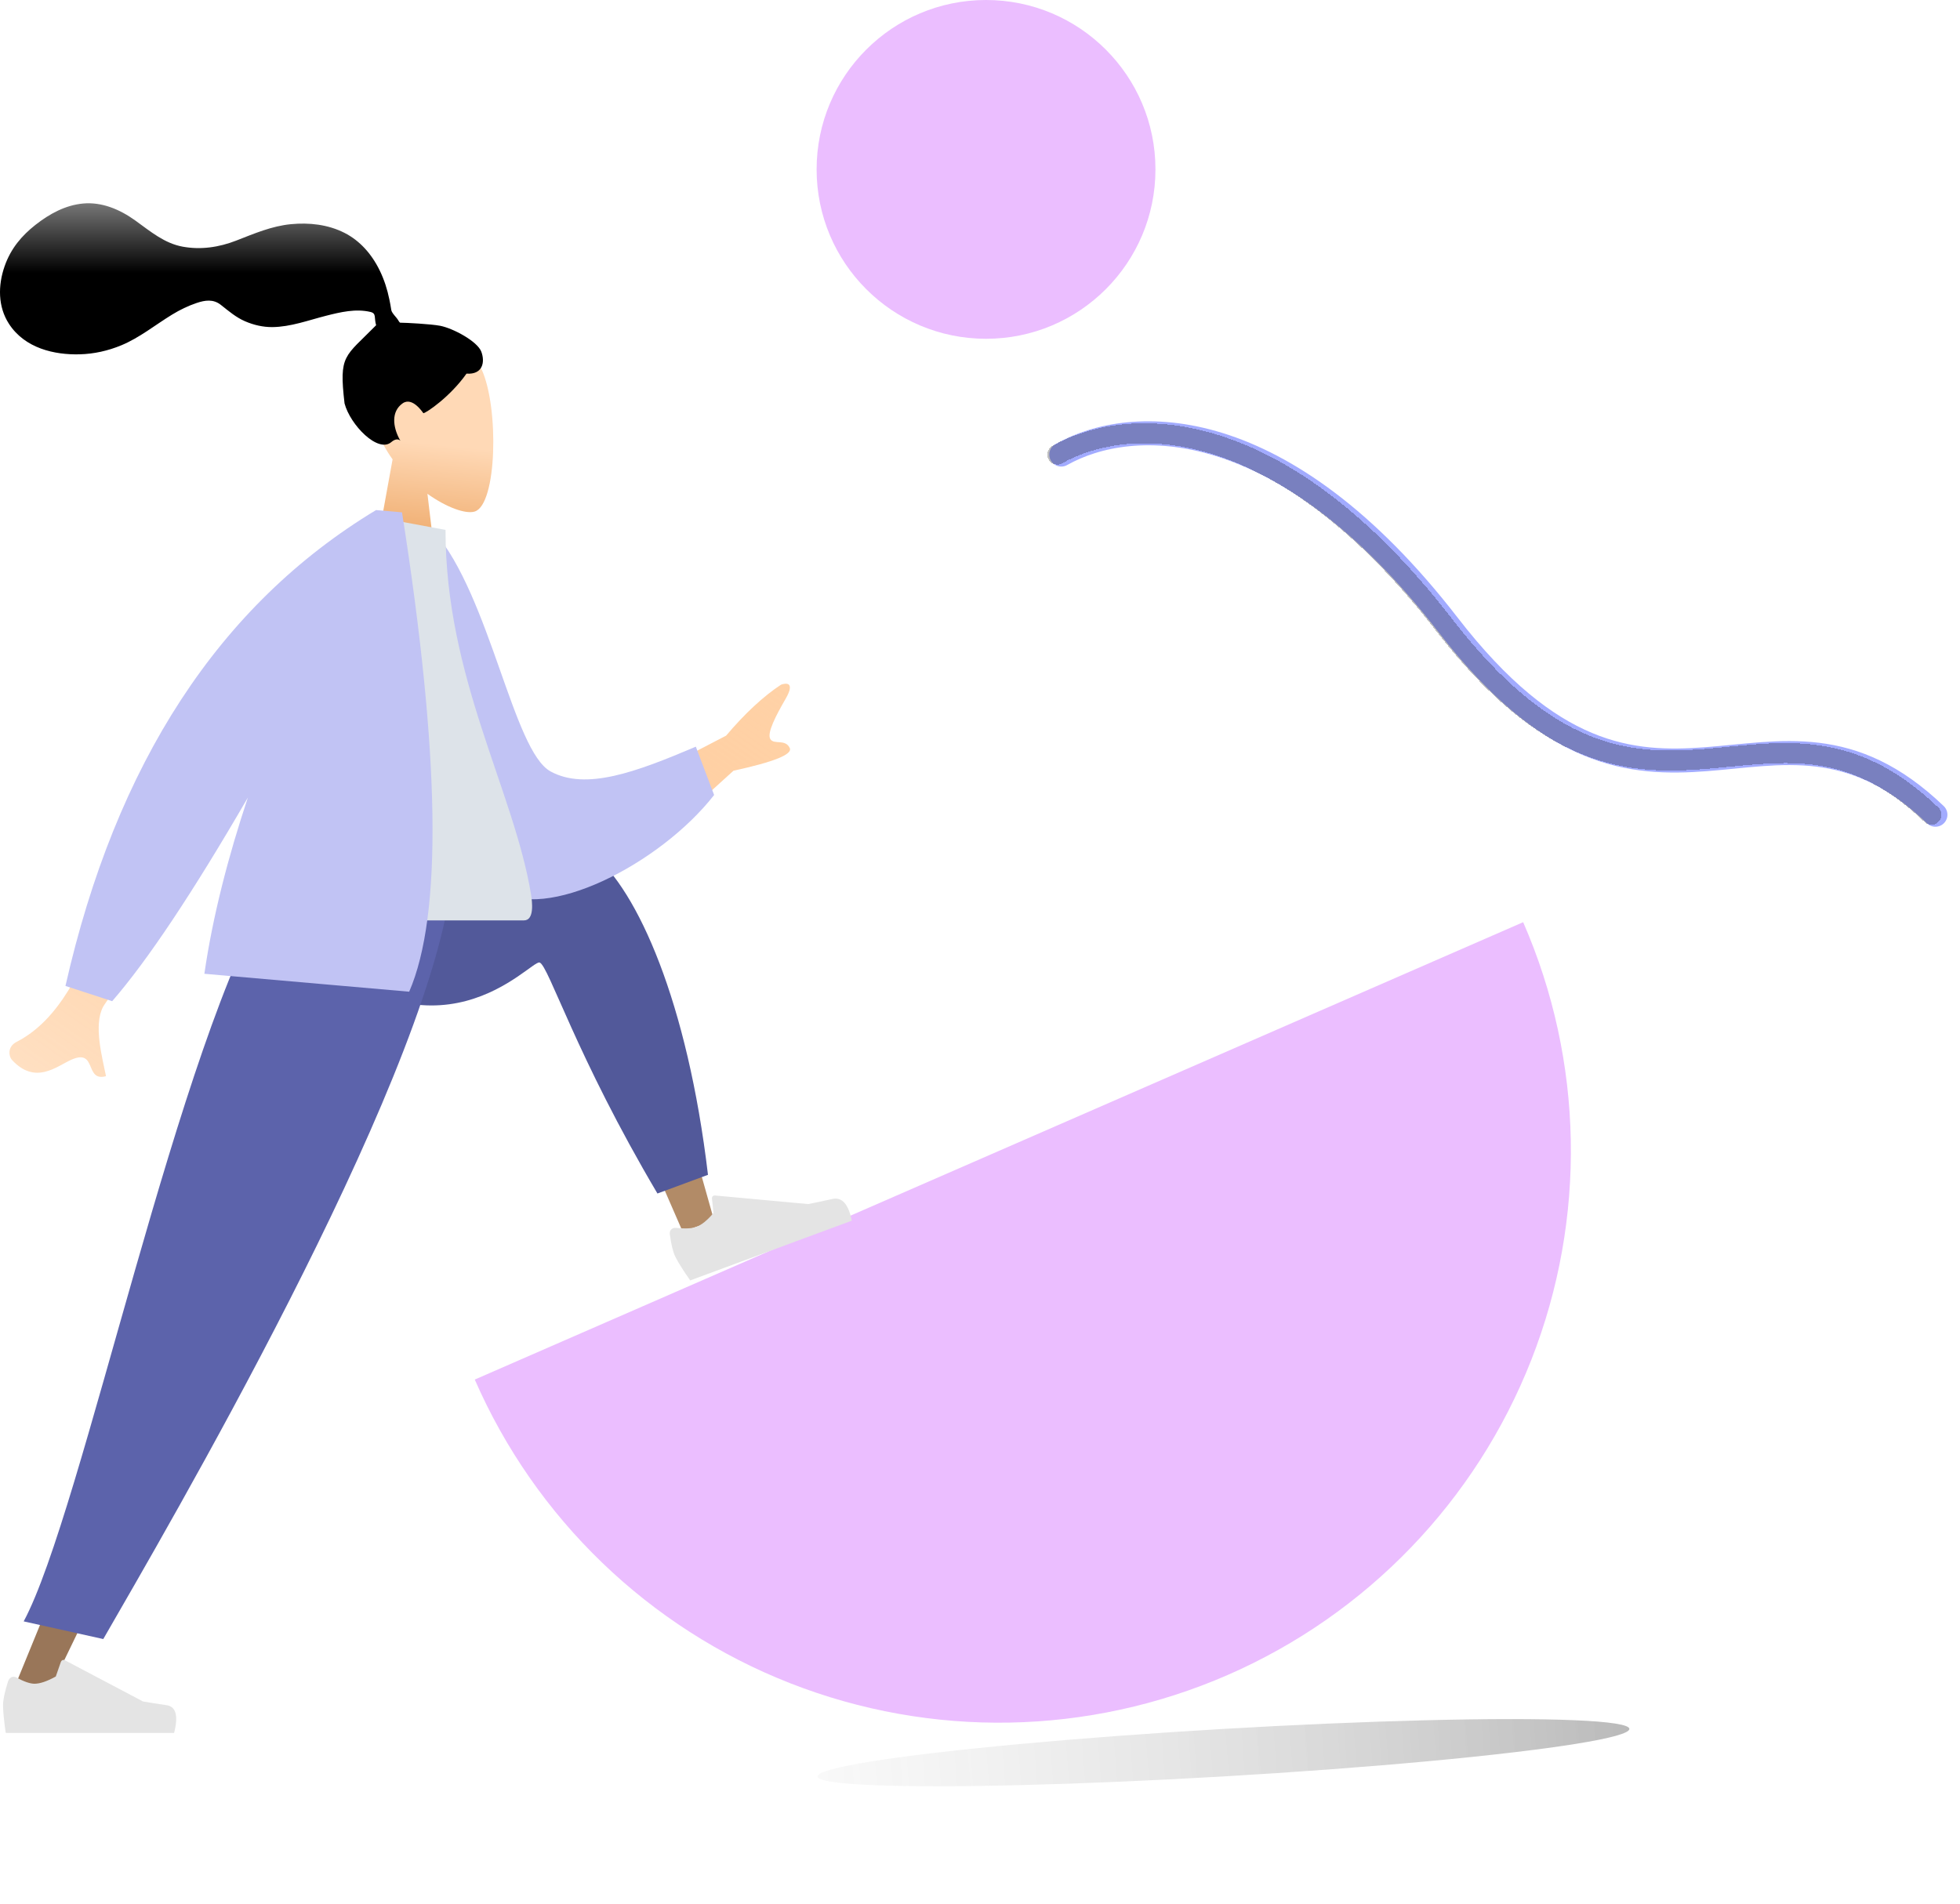 <svg width="490" height="476" viewBox="0 0 490 476" fill="none" xmlns="http://www.w3.org/2000/svg">
<g filter="url(#filter0_d_381_930)">
<path d="M264.317 109.664C282.121 99.642 319.706 98.826 361.049 152.287C412.338 218.609 441.101 159.605 482.856 199.721" stroke="#A2ABFF" stroke-width="6" stroke-linecap="round"/>
</g>
<g filter="url(#filter1_d_381_930)">
<path d="M264.317 109.664C282.121 99.642 319.706 98.826 361.049 152.287C412.338 218.609 441.101 159.605 482.856 199.721" stroke="black" stroke-opacity="0.25" stroke-width="5" stroke-linecap="round" shape-rendering="crispEdges"/>
</g>
<path d="M380.79 230.587C395.956 265.343 396.693 304.701 382.841 340.001C368.988 375.301 341.679 403.653 306.923 418.818C272.166 433.984 232.809 434.721 197.509 420.868C162.209 407.016 133.857 379.707 118.692 344.951L249.741 287.769L380.79 230.587Z" fill="#EBBEFF"/>
<path fill-rule="evenodd" clip-rule="evenodd" d="M98.147 114.858C94.708 110.08 92.38 104.225 92.769 97.664C93.89 78.761 116.122 82.919 120.447 92.46C124.771 102.001 124.257 126.202 118.668 127.907C116.439 128.587 111.691 126.921 106.858 123.474L109.892 148.874H91.981L98.147 114.858Z" fill="url(#paint0_linear_381_930)"/>
<path fill-rule="evenodd" clip-rule="evenodd" d="M110.052 81.464C107.691 81.006 101.335 80.691 100.163 80.691C100.163 80.691 99.979 80.866 99.535 80.052C99.172 79.385 97.928 78.286 97.82 77.512C97.694 76.613 97.515 75.726 97.334 74.841C96.819 72.323 96.041 69.928 94.952 67.679C92.908 63.459 89.915 60.154 86.135 58.231C81.962 56.107 77.239 55.621 72.749 56.052C67.945 56.513 63.596 58.39 59.06 60.156C54.738 61.84 50.211 62.502 45.69 61.68C41.135 60.852 37.693 57.93 33.851 55.157C29.918 52.317 25.423 50.46 20.773 50.887C16.433 51.286 12.433 53.407 8.844 56.241C5.486 58.892 2.715 62.081 1.151 66.571C-0.532 71.4 -0.53 76.7 2.237 80.968C6.248 87.154 13.694 88.754 19.89 88.595C23.473 88.503 26.992 87.729 30.375 86.32C34.887 84.442 38.786 81.258 43.007 78.675C44.988 77.463 47.035 76.468 49.181 75.751C51.264 75.055 53.315 74.735 55.201 76.225C57.196 77.8 58.983 79.347 61.265 80.333C63.454 81.279 65.773 81.809 68.106 81.787C72.644 81.746 77.117 80.072 81.524 78.951C85.118 78.037 88.964 77.126 92.628 78.005C94.157 78.372 93.477 79.441 94.029 81.322C86.135 89.37 84.711 88.595 86.135 100.864C87.549 106.255 94.514 113.381 97.82 110.547C99.914 108.752 100.661 111.302 99.839 109.746C98.263 106.767 97.724 102.939 100.639 100.864C103.154 99.075 105.798 103.324 105.848 103.319C106.54 103.255 112.512 99.257 116.627 93.423C120.686 93.708 121.302 90.54 120.333 87.949C119.363 85.358 113.313 82.098 110.052 81.464Z" fill="url(#paint1_linear_381_930)"/>
<path fill-rule="evenodd" clip-rule="evenodd" d="M68.1 234.505C84.063 249.321 136.401 233.553 138.005 234.505C138.718 234.928 149.6 259.402 170.649 307.925L178.541 305.224C162.511 247.872 152.044 217.661 147.141 214.592C140.12 210.198 160.261 208.886 98.407 205.97L68.1 234.505Z" fill="#B28B67"/>
<path fill-rule="evenodd" clip-rule="evenodd" d="M164.359 298.428L176.996 293.757C171.867 250.535 159.452 222.665 148.002 213.342C140.369 207.128 166.073 204.562 105.005 203.423L72.97 233.923C108.775 269.343 132.655 239.863 134.912 240.675C137.17 241.488 143.997 263.998 164.359 298.428Z" fill="#52599A"/>
<path fill-rule="evenodd" clip-rule="evenodd" d="M167.45 308.608C167.806 311.225 168.272 313.11 168.846 314.262C169.545 315.663 170.78 317.629 172.55 320.158L212.947 305.226C212.119 301.072 210.5 299.263 208.088 299.799C205.677 300.334 203.663 300.758 202.046 301.069L178.742 298.927C178.293 298.886 177.958 299.218 177.992 299.67C177.993 299.678 177.993 299.685 177.994 299.693L178.371 303.316C176.806 305.15 175.369 306.309 174.06 306.793C172.996 307.186 171.295 307.263 168.956 307.023L168.956 307.023C168.059 306.932 167.379 307.589 167.439 308.491C167.441 308.53 167.445 308.569 167.45 308.608Z" fill="#E4E4E4"/>
<path fill-rule="evenodd" clip-rule="evenodd" d="M79.055 222.189L40.438 331.92L2.482 424.689H11.437L109.41 222.189H79.055Z" fill="#997659"/>
<path fill-rule="evenodd" clip-rule="evenodd" d="M2.016 420.406C1.181 423.044 0.764 425.018 0.764 426.328C0.764 427.921 0.988 430.245 1.436 433.301H43.529C44.623 429.021 43.991 426.71 41.635 426.369C39.278 426.028 37.32 425.719 35.761 425.444L16.197 415.121C15.821 414.923 15.379 415.123 15.212 415.568C15.209 415.576 15.206 415.584 15.203 415.591L13.946 419.202C11.764 420.407 9.991 421.009 8.627 421.009C7.519 421.009 5.988 420.48 4.036 419.42L4.036 419.42C3.286 419.013 2.4 419.403 2.057 420.29C2.042 420.328 2.029 420.367 2.016 420.406Z" fill="#E4E4E4"/>
<path fill-rule="evenodd" clip-rule="evenodd" d="M5.922 405.417L25.82 409.834C41.205 383.062 105.591 273.29 112.651 222.189H68.354C44.779 259.13 20.587 378.203 5.922 405.417Z" fill="#5C63AB"/>
<path fill-rule="evenodd" clip-rule="evenodd" d="M154.482 198.001L181.524 183.945C186.261 178.358 190.835 174.112 195.247 171.206C196.566 170.709 198.819 170.559 196.415 174.715C194.01 178.872 191.639 183.373 192.6 184.829C193.561 186.286 196.344 184.678 197.443 187.047C198.177 188.627 193.485 190.516 183.369 192.715L163.117 211.094L154.482 198.001ZM36.402 200.917L51.695 204.508C36.316 238.432 26.918 249.662 25.802 251.697C23.291 256.277 25.634 264.67 26.499 269.09C21.07 270.586 24.337 262.063 17.803 264.995C14.128 266.644 8.811 271.375 2.963 264.995C2.244 264.211 1.718 261.759 4.169 260.502C15.102 254.893 20.487 241.957 25.409 230.698C28.468 223.702 32.184 214.078 36.402 200.917Z" fill="url(#paint2_linear_381_930)"/>
<path fill-rule="evenodd" clip-rule="evenodd" d="M102.013 134.151L108.466 132.841C122.522 148.979 128.258 187.751 137.626 192.883C146.482 197.735 159.037 193.04 173.96 186.7L178.53 198.785C164.971 216.148 136.085 230.816 124.376 222.442C105.656 209.054 101.335 161.235 102.013 134.151Z" fill="#C1C3F4"/>
<path fill-rule="evenodd" clip-rule="evenodd" d="M73.885 230.139H130.985C133.594 230.139 133.103 225.679 132.725 223.429C128.372 197.459 111.38 169.465 111.38 132.498L94.909 129.441C81.286 155.374 76.575 187.302 73.885 230.139Z" fill="#DDE3E9"/>
<path fill-rule="evenodd" clip-rule="evenodd" d="M61.967 199.425C48.205 223.167 36.898 240.139 28.047 250.338L16.366 246.531C28.979 190.826 54.86 151.163 94.011 127.54L94.198 127.556L100.507 128.108C110.038 188.826 110.634 228.779 102.297 247.968L51.093 243.488C53.169 229.095 57.104 214.027 61.967 199.425Z" fill="#C1C3F4"/>
<g filter="url(#filter2_f_381_930)">
<ellipse cx="305.867" cy="438.246" rx="101.653" ry="5.93" transform="rotate(-3.358 305.867 438.246)" fill="url(#paint3_linear_381_930)"/>
</g>
<circle cx="246.508" cy="42.355" r="42.355" fill="#EBBEFF"/>
<defs>
<filter id="filter0_d_381_930" x="261.316" y="101.326" width="225.539" height="105.395" filterUnits="userSpaceOnUse" color-interpolation-filters="sRGB">
<feFlood flood-opacity="0" result="BackgroundImageFix"/>
<feColorMatrix in="SourceAlpha" type="matrix" values="0 0 0 0 0 0 0 0 0 0 0 0 0 0 0 0 0 0 127 0" result="hardAlpha"/>
<feOffset dx="1" dy="4"/>
<feComposite in2="hardAlpha" operator="out"/>
<feColorMatrix type="matrix" values="0 0 0 0 0 0 0 0 0 0 0 0 0 0 0 0 0 0 1 0"/>
<feBlend mode="normal" in2="BackgroundImageFix" result="effect1_dropShadow_381_930"/>
<feBlend mode="normal" in="SourceGraphic" in2="effect1_dropShadow_381_930" result="shape"/>
</filter>
<filter id="filter1_d_381_930" x="257.816" y="101.829" width="231.539" height="108.392" filterUnits="userSpaceOnUse" color-interpolation-filters="sRGB">
<feFlood flood-opacity="0" result="BackgroundImageFix"/>
<feColorMatrix in="SourceAlpha" type="matrix" values="0 0 0 0 0 0 0 0 0 0 0 0 0 0 0 0 0 0 127 0" result="hardAlpha"/>
<feOffset dy="4"/>
<feGaussianBlur stdDeviation="2"/>
<feComposite in2="hardAlpha" operator="out"/>
<feColorMatrix type="matrix" values="0 0 0 0 0 0 0 0 0 0 0 0 0 0 0 0 0 0 0.25 0"/>
<feBlend mode="normal" in2="BackgroundImageFix" result="effect1_dropShadow_381_930"/>
<feBlend mode="normal" in="SourceGraphic" in2="effect1_dropShadow_381_930" result="shape"/>
</filter>
<filter id="filter2_f_381_930" x="195.389" y="420.85" width="220.957" height="34.791" filterUnits="userSpaceOnUse" color-interpolation-filters="sRGB">
<feFlood flood-opacity="0" result="BackgroundImageFix"/>
<feBlend mode="normal" in="SourceGraphic" in2="BackgroundImageFix" result="shape"/>
<feGaussianBlur stdDeviation="4.5" result="effect1_foregroundBlur_381_930"/>
</filter>
<linearGradient id="paint0_linear_381_930" x1="103.346" y1="85.981" x2="94.875" y2="170.692" gradientUnits="userSpaceOnUse">
<stop offset="0.287" stop-color="#FFD9B6"/>
<stop offset="1" stop-color="#D66700"/>
</linearGradient>
<linearGradient id="paint1_linear_381_930" x1="60.453" y1="88.87" x2="60.453" y2="8.092" gradientUnits="userSpaceOnUse">
<stop offset="0.256"/>
<stop offset="0.718" stop-color="white"/>
</linearGradient>
<linearGradient id="paint2_linear_381_930" x1="163.913" y1="71.58" x2="-18.638" y2="336.301" gradientUnits="userSpaceOnUse">
<stop stop-color="#FFDAB7"/>
<stop offset="1" stop-color="#FF7E04" stop-opacity="0.09"/>
</linearGradient>
<linearGradient id="paint3_linear_381_930" x1="422.767" y1="438.246" x2="116.962" y2="444.176" gradientUnits="userSpaceOnUse">
<stop stop-opacity="0.3"/>
<stop offset="1" stop-color="white" stop-opacity="0"/>
</linearGradient>
</defs>
</svg>
